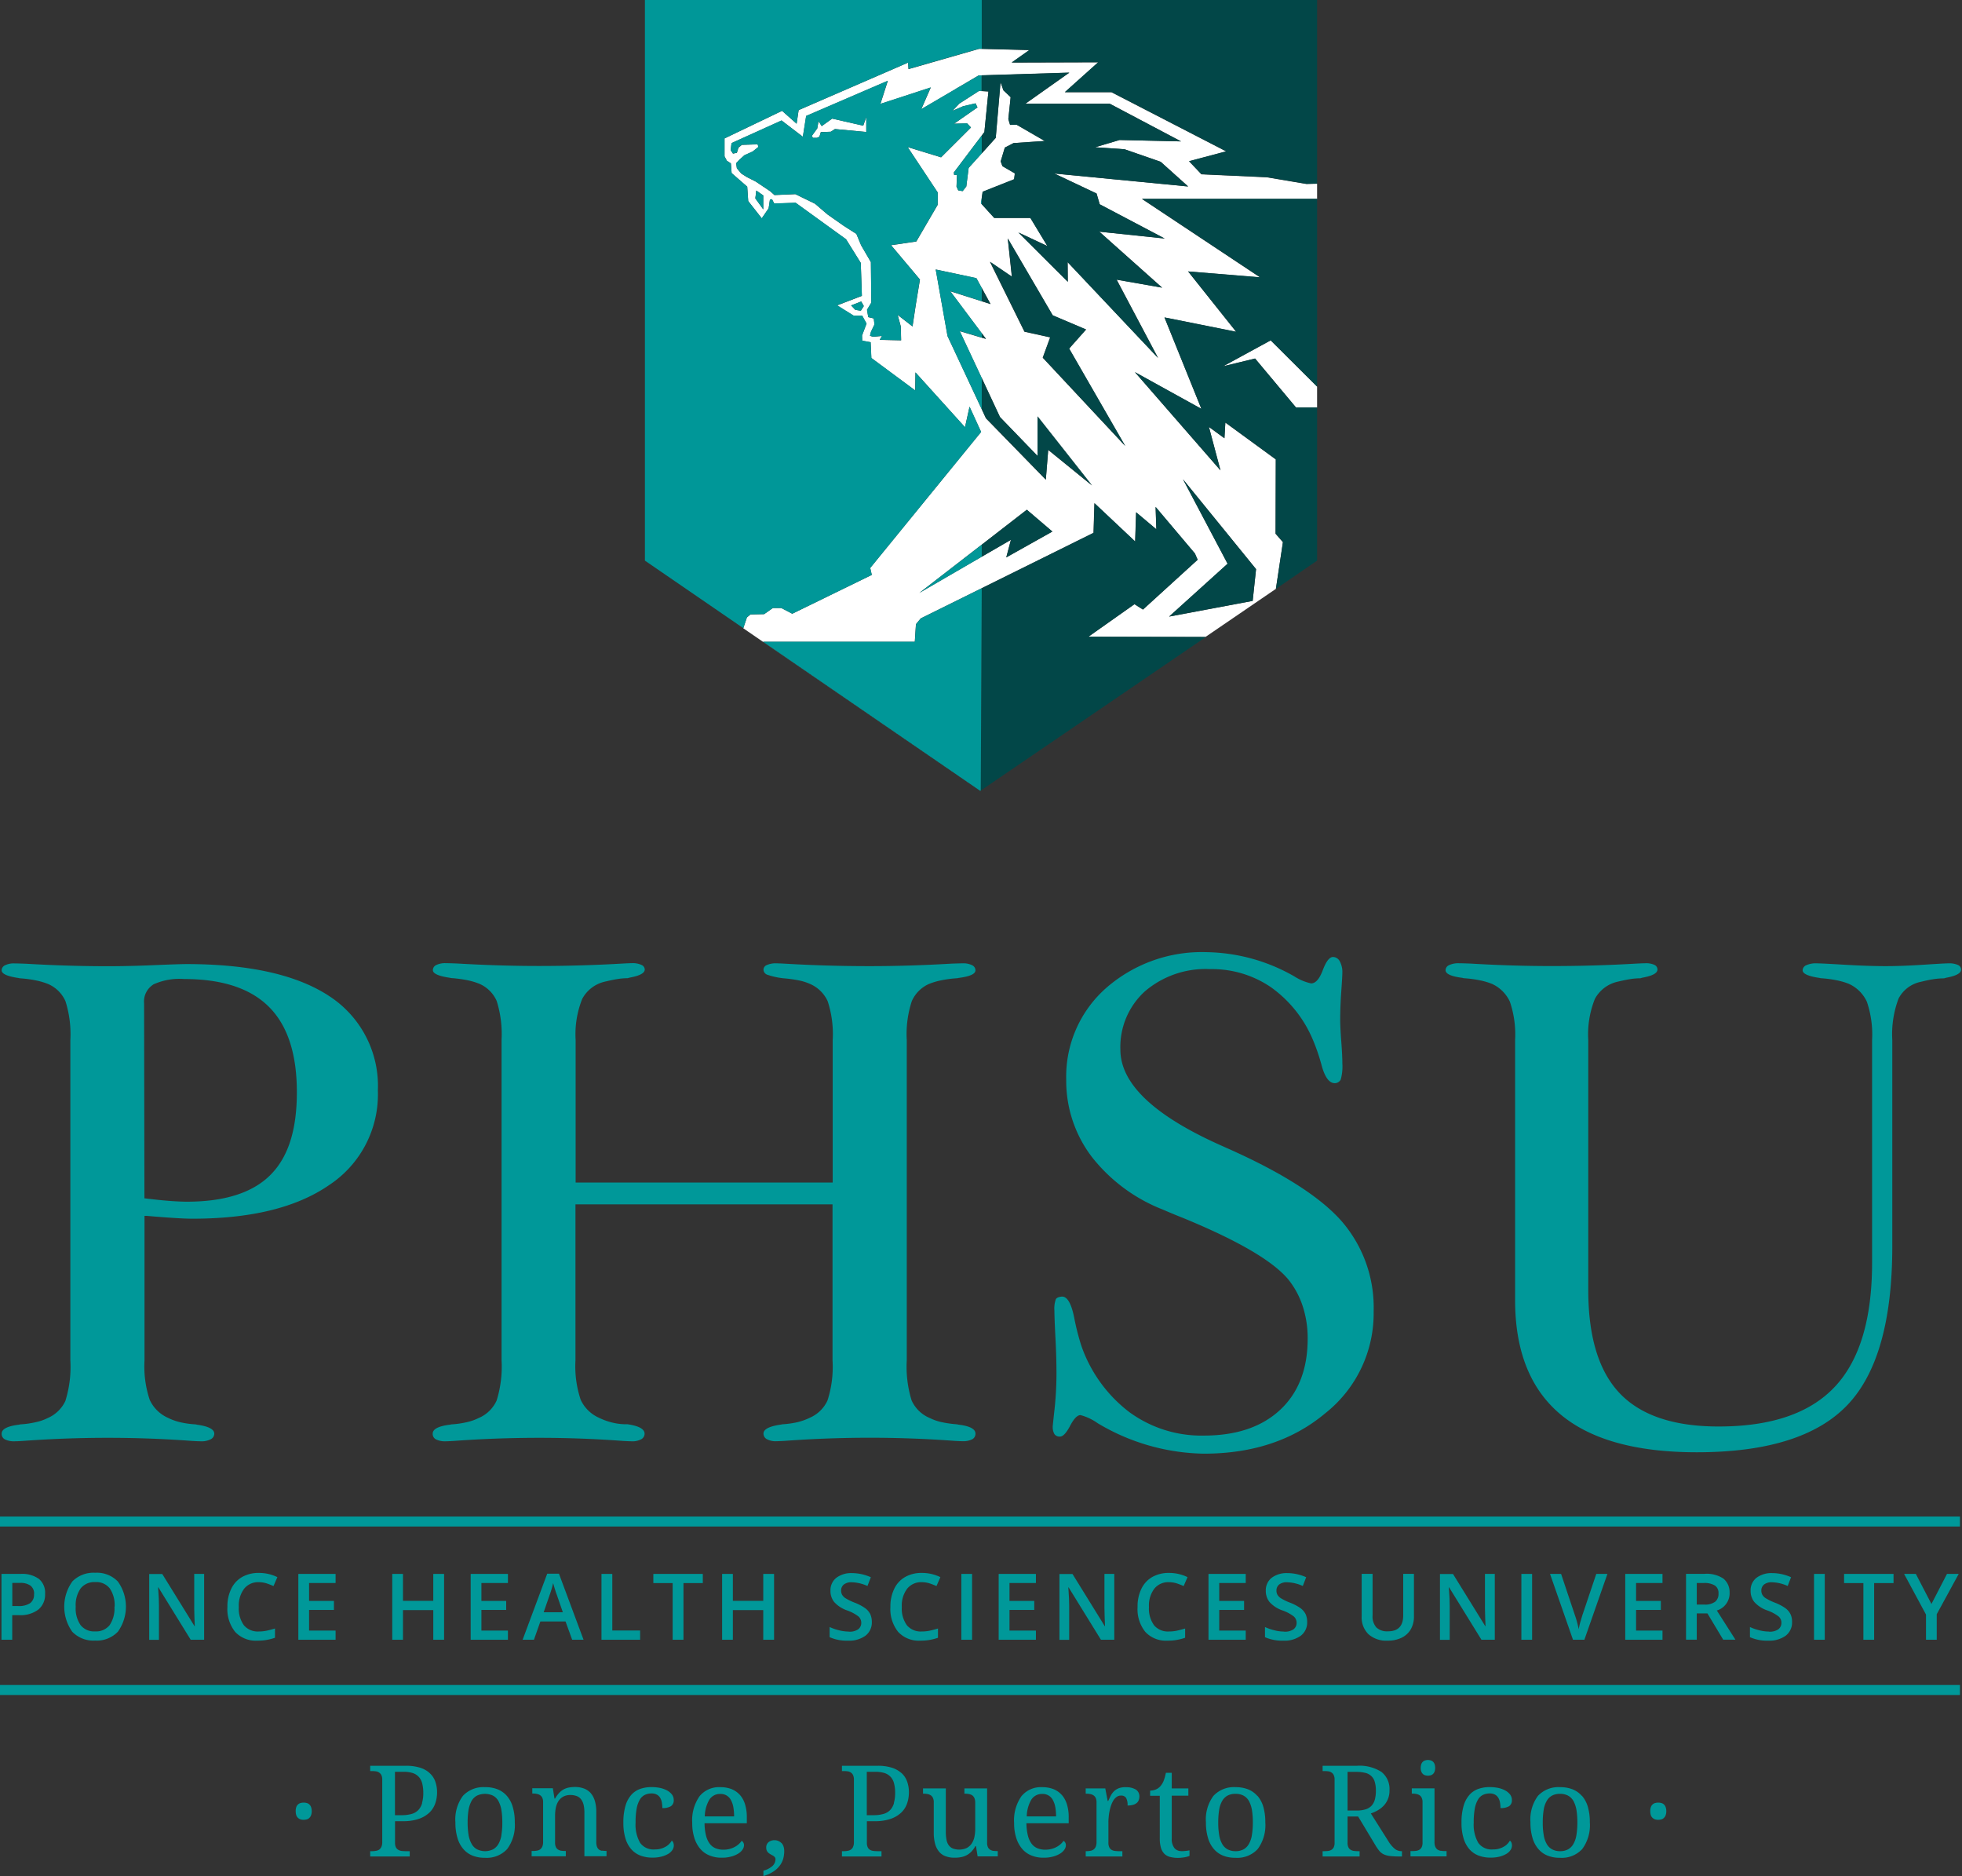 <svg id="Layer_1-2" xmlns="http://www.w3.org/2000/svg" xmlns:xlink="http://www.w3.org/1999/xlink" width="237.6" height="227.15" viewBox="0 0 237.6 227.15">
  <rect x="0" y="0" width="237.6" height="227.15" fill="#333333" stroke="none"/>
  <defs>
    <clipPath id="clip-path">
      <rect id="Rectangle_381" data-name="Rectangle 381" width="81.4" height="95.76" transform="translate(78.1)" fill="none"/>
    </clipPath>
    <clipPath id="clip-path-2">
      <rect id="Rectangle_388" data-name="Rectangle 388" width="237.6" height="89.97" transform="translate(0 115.26)" fill="none"/>
    </clipPath>
  </defs>
  <g id="PHSU-V-Ponce">
    <g id="PHSU_Shield">
      <g id="Group_1473" data-name="Group 1473" clip-path="url(#clip-path)">
        <path id="Path_4141" data-name="Path 4141" d="M148.12,44.35l3.87-.94,4.96,5.93h2.55V46.81l-5.62-5.6Z" fill="#fff"/>
        <path id="Path_4142" data-name="Path 4142" d="M118.89,65.95l5.46-4.23,3.09,2.64-5.58,3.13.56-2.13-3.54,2.05-7.55,4.38,7.55-5.84Zm29.77,2.3-5.4-10.22,8.85,10.88-.41,3.85-10.12,1.9,7.08-6.39ZM103.58,37.52l-.51-.54,1.23-.48.31.56-.36.56-.67-.11Zm15.8,13.08-.49-1.05-4.14-8.86-1.43-8.06,4.92,1.05.65,1.19,1.07,1.95-1.07-.34-3.81-1.21,3.81,5.08.52.69-.52-.15-2.66-.79,2.66,5.68,2.21,4.73,4.55,4.71V50.43l6.59,8.36-5.3-4.31-.29,3.61-7.28-7.46Zm2.67-21.72,5.43,9.3,4.04,1.72-2.05,2.31L136.26,54l-9.99-10.69.9-2.46-3.11-.68-4.18-8.46,2.65,1.8-.49-4.61ZM91.47,24.02l.12-.95.84.59v1.69Zm24.27-13.26.74-.43,2.04-1.2h.37L129.5,8.8h0l-5.31,3.75h10.19l8.65,4.57-7.44-.17-2.97.88,3.56.24,4.38,1.52,3.33,2.99-16.21-1.57,5.12,2.42.38,1.31,7.87,4.14-7.92-.83,7.61,6.78-5.51-.97,5.02,9.48L129.3,31.74l.02,2.38-5.98-5.97,3.5,1.64-2.05-3.4h-4.38l-1.51-1.66-.1-.11.1-.69.11-.71,3.81-1.51.09-.71-1.51-.88-.21-.58.5-1.67,1.06-.55,3.77-.25-3.4-1.97-.8.02-.21-.7.28-2.66-.88-.83-.35-.99-.58,6.75-1.7,1.89-1.58,1.75-.28,2.25-.44.56-.54-.09-.21-.46.06-1.39-.35-.03-.03-.29,3.37-4.46.33-.43.49-4.91-.82-.05-.32-.02-2.38,1.53-.83.88,1.29-.56,1.5-.35.24.49-2.84,1.98,1.58-.04.47.5-3.62,3.61-4.05-1.24,3.64,5.5v1.48l-2.59,4.45-3.06.45,3.5,4.16-.5,3.03-.4,2.65-1.8-1.4.38,1.4.04,1.68-2.59-.06.27-.47-1.08.1-.37-.12.12-.49.42-.87-.08-.74-.67-.16-.15-.89.52-.86-.05-4.91-1.18-2.03-.58-1.39-1.51-.96-1.98-1.39-1.52-1.3-2.38-1.16-2.53.11-.5-.45-1.76-1.18-1.05-.53-.7-.44-.54-.64-.09-.61.38-.41.62-.56,1-.45.7-.56-.1-.31-1.91.06-.41.34-.19.62-.47.1-.28-.41.1-.86,6.06-2.74,2.58,1.97.4-2.52,9.89-4.26-.9,2.8,6.1-1.99-1.15,2.63,4.18-2.45Zm-5.72-2.41-.05-.77L96.72,13.33l-.25,1.65-1.76-1.56-6.97,3.34v2.17l.28.53.49.33.09,1.17,1.89,1.65.12,1.74,1.64,2.09.83-1.21.16-1.06.25-.04.27.52,2.59-.09,6.11,4.42,1.78,2.86.13,3.99-3,1.15,2,1.25h1.04l.52.96-.54,1.44.02.63,1.02.18.09,1.91,5.31,3.93.03-2.19,6,6.64.55-2.49,1.4,3.06L105.38,68.77l.19.84-9.63,4.7-1.32-.69H93.59l-1.05.74-1.66.04-.43.36-.44,1.31,28.69,19.7L92.39,77.71h18.39l.14-2.13.58-.7,7.37-3.65,13.55-6.71.11-3.59,4.93,4.65.12-3.54,2.45,2.06-.09-2.71,4.76,5.63.33.76-6.62,6.03-1.03-.65L131.8,77.1l14.17.03,8.54-5.83.85-5.65-.89-1.02.03-9-6.11-4.46-.11,1.9L146.4,51.7l1.4,5.26-10.36-11.9,8.05,4.45-4.47-11.07,8.68,1.74-5.82-7.31,8.72.72-14.31-9.5H159.5V22.25l-1.29.03-4.8-.81-7.91-.36L144,19.53l4.49-1.2L134.6,11.17h-5.64L133,7.55l-10.48.03,2.14-1.51-5.76-.15h-.33l-8.54,2.45Z" fill="#fff"/>
        <path id="Path_4143" data-name="Path 4143" d="M100.78,14.36l-1.27.91-.38-.6-.16.88-.66.91.14.23h.48l.3-.14.17-.56,1.21-.04.5-.33,3.8.36V14.17l-.37,1.05Z" fill="#fff"/>
        <path id="Path_4144" data-name="Path 4144" d="M119.4,41.03l-.51-.69v.53Z" fill="#024748"/>
        <path id="Path_4145" data-name="Path 4145" d="M119.95,36.81l-1.06-1.95v1.61Z" fill="#024748"/>
        <path id="Path_4146" data-name="Path 4146" d="M118.89,0V5.91l5.76.14-2.14,1.51,10.48-.03-4.04,3.62h5.64l13.9,7.17-4.5,1.19,1.5,1.58,7.92.36,4.8.81,1.29-.03V0Z" fill="#024748"/>
        <path id="Path_4147" data-name="Path 4147" d="M125.65,55.2l-4.55-4.71-2.21-4.73v3.79l.49,1.05,7.27,7.46.29-3.6,5.3,4.3-6.59-8.35Z" fill="#024748"/>
        <path id="Path_4148" data-name="Path 4148" d="M136.17,18.07l-3.56-.24,2.97-.88,7.44.17-8.65-4.57H124.18l5.31-3.76h0l-10.6.32v1.91l.81.05-.49,4.91-.32.43v2.17l1.7-1.89.58-6.74.35.99.87.83-.28,2.66.21.69.8-.01,3.4,1.96-3.77.25-1.07.55-.5,1.67.21.58,1.5.87-.09.71-3.81,1.51-.1.72v.8l1.51,1.66h4.37l2.06,3.4-3.51-1.64,5.98,5.97-.02-2.38,10.95,11.6-5.02-9.48,5.51.97-7.6-6.78,7.92.83-7.87-4.15-.38-1.3-5.12-2.42,16.21,1.57-3.33-2.99Z" fill="#024748"/>
        <path id="Path_4149" data-name="Path 4149" d="M131.53,39.89l-4.04-1.71-5.44-9.3.5,4.61-2.65-1.8,4.18,8.46,3.11.69-.9,2.46,9.98,10.69L129.48,42.2Z" fill="#024748"/>
        <path id="Path_4150" data-name="Path 4150" d="M118.89,65.95v1.46l3.54-2.05-.57,2.13,5.59-3.13-3.1-2.64Z" fill="#024748"/>
        <path id="Path_4151" data-name="Path 4151" d="M132.44,64.51l-13.55,6.71-.12,24.5-.06.04,27.33-18.64h-.06l-14.17-.03,5.58-3.94,1.03.65,6.62-6.03-.33-.76-4.76-5.64.09,2.71-2.45-2.06-.11,3.54-4.93-4.64Z" fill="#024748"/>
        <path id="Path_4152" data-name="Path 4152" d="M141.58,74.65l10.12-1.9.41-3.84-8.85-10.88,5.4,10.22Z" fill="#024748"/>
        <path id="Path_4153" data-name="Path 4153" d="M147.32,24.07h-9.03l14.31,9.5-8.72-.71,5.82,7.3-8.68-1.73,4.47,11.07-8.06-4.45L147.8,56.94l-1.4-5.26,1.88,1.37.11-1.9,6.11,4.46-.02,9,.89,1.02-.85,5.65v.02l4.98-3.42V49.34h-2.55l-4.96-5.93-3.87.94,5.76-3.14,5.62,5.6V24.07Z" fill="#024748"/>
        <path id="Path_4154" data-name="Path 4154" d="M118.78,24.61l.11.12v-.8Z" fill="#009798"/>
        <path id="Path_4155" data-name="Path 4155" d="M91.47,24.02l.97,1.34V23.67l-.85-.6Z" fill="#009798"/>
        <path id="Path_4156" data-name="Path 4156" d="M103.07,36.98l.51.54.66.11.36-.57-.31-.55Z" fill="#009798"/>
        <path id="Path_4157" data-name="Path 4157" d="M115.52,20.87l.03.3.35.03-.06,1.39.21.46.53.09.44-.57.29-2.24,1.58-1.75V16.41Z" fill="#009798"/>
        <path id="Path_4158" data-name="Path 4158" d="M116.23,40.08l2.66.79v-.53l-3.81-5.09,3.81,1.22V34.86l-.65-1.19-4.93-1.04,1.43,8.06,4.15,8.86V45.76Z" fill="#009798"/>
        <path id="Path_4159" data-name="Path 4159" d="M111.34,71.79l7.55-4.38V65.95Z" fill="#009798"/>
        <path id="Path_4160" data-name="Path 4160" d="M78.1,0V67.88l11.92,8.18h0l.43-1.31.43-.36,1.66-.03,1.05-.74h1.03l1.33.69,9.63-4.7-.19-.84L118.82,52.3l-1.4-3.06-.55,2.49-6-6.64-.03,2.18-5.31-3.93-.09-1.91-1.02-.19-.02-.63.55-1.44-.53-.96h-1.03l-2.01-1.25,3-1.15-.14-3.99-1.78-2.86-6.11-4.42-2.59.09-.27-.52-.25.04-.16,1.07-.83,1.21-1.64-2.09-.12-1.74L88.6,20.95l-.09-1.17-.49-.32-.28-.53V16.76l6.97-3.34,1.76,1.56.24-1.65,13.26-5.75.05.77,8.54-2.45.33.01V0Z" fill="#009798"/>
        <path id="Path_4161" data-name="Path 4161" d="M111.51,74.87l-.58.7-.14,2.13H92.4l26.31,18.06.06-.04.12-24.5Z" fill="#009798"/>
        <path id="Path_4162" data-name="Path 4162" d="M118.52,9.13l-2.04,1.2-.74.43-4.18,2.45,1.15-2.63-6.1,1.99.9-2.8-9.89,4.26-.4,2.52-2.58-1.97-6.06,2.74-.1.86.28.41.47-.1.19-.62.41-.34,1.91-.06.1.31-.7.56-1,.45-.62.56-.38.41.09.61.54.64.7.44,1.05.53,1.76,1.18.5.45,2.53-.11,2.38,1.16,1.52,1.3,1.98,1.39,1.51.96.58,1.39,1.18,2.03.05,4.91-.52.86.15.89.67.16.08.74-.42.87-.12.49.37.12,1.08-.1-.27.47,2.59.06-.04-1.68-.38-1.4,1.8,1.4.4-2.65.5-3.03-3.5-4.16,3.06-.45,2.6-4.45V23.3l-3.65-5.5,4.05,1.24,3.62-3.61-.47-.5-1.58.05L118.37,13l-.24-.49-1.5.35-1.29.56.83-.88,2.38-1.53.32.02V9.13h-.37Zm-13.61,6.85-3.79-.35-.51.32-1.2.05-.17.55-.31.14h-.48l-.14-.23.66-.91.15-.88.39.6,1.26-.91,3.76.86.37-1.05v1.8Z" fill="#009798"/>
      </g>
    </g>
    <g id="PHSU_Lockup">
      <g id="Group_1475" data-name="Group 1475" clip-path="url(#clip-path-2)">
        <g id="Group_1474" data-name="Group 1474" clip-path="url(#clip-path-2)">
          <path id="Path_4163" data-name="Path 4163" d="M7.94,169.58a4.222,4.222,0,0,1-2.19,2.13,5.947,5.947,0,0,1-1.39.48,11.209,11.209,0,0,1-1.85.27.955.955,0,0,0-.21.04c-1.4.17-2.1.53-2.1,1.09a.734.734,0,0,0,.4.69,2.4,2.4,0,0,0,1.16.23c.11,0,.44-.01.97-.04,3.37-.25,6.8-.38,10.31-.38s6.9.13,10.26.38c.56.03.9.04,1.01.04a2.389,2.389,0,0,0,1.22-.25.759.759,0,0,0,.42-.67c0-.53-.7-.9-2.1-1.09a.962.962,0,0,0-.21-.04,10.852,10.852,0,0,1-1.87-.27,6.756,6.756,0,0,1-1.45-.53,4.405,4.405,0,0,1-2.19-2.17,12.787,12.787,0,0,1-.63-4.77v-17.5h.29c2.58.22,4.42.34,5.51.34q10.68,0,16.57-4.08a13.138,13.138,0,0,0,5.89-11.44,12.958,12.958,0,0,0-5.87-11.42q-5.88-3.885-17.31-3.89c-.51,0-1.82.04-3.93.13s-3.99.13-5.61.13q-4.755,0-9.89-.3c-.76-.03-1.22-.04-1.39-.04a2.4,2.4,0,0,0-1.16.23.682.682,0,0,0-.4.61c0,.42.69.73,2.06.93a1.027,1.027,0,0,0,.25.04,14.085,14.085,0,0,1,1.85.25,8.36,8.36,0,0,1,1.43.42,4.034,4.034,0,0,1,2.14,2.1,13.276,13.276,0,0,1,.59,4.71v38.78a13.8,13.8,0,0,1-.59,4.86m10.61-50.37a7.587,7.587,0,0,1,3.75-.67q6.915,0,10.29,3.38t3.37,10.33c0,4.63-1.07,7.89-3.22,10.03s-5.52,3.22-10.1,3.22c-.53,0-1.26-.03-2.17-.1s-1.9-.18-2.97-.31l-.04-23.6a2.421,2.421,0,0,1,1.1-2.27" fill="#009899"/>
          <path id="Path_4164" data-name="Path 4164" d="M60.14,169.58a4.169,4.169,0,0,1-2.19,2.12,6.248,6.248,0,0,1-1.39.49,11.209,11.209,0,0,1-1.85.27.955.955,0,0,0-.21.04c-1.4.17-2.1.53-2.1,1.09a.734.734,0,0,0,.4.69,2.4,2.4,0,0,0,1.16.23c.11,0,.43-.01.97-.04q5.055-.375,10.3-.38c3.5,0,6.9.13,10.26.38.56.03.9.04,1.01.04a2.2,2.2,0,0,0,1.16-.25.757.757,0,0,0,.4-.67c0-.56-.69-.94-2.06-1.14h-.17a7.127,7.127,0,0,1-1.7-.21,7.805,7.805,0,0,1-1.62-.59,4.406,4.406,0,0,1-2.19-2.17,12.787,12.787,0,0,1-.63-4.77V145.82h31.13v18.89a13.229,13.229,0,0,1-.61,4.86,4.176,4.176,0,0,1-2.12,2.08,7.337,7.337,0,0,1-1.45.53,10.852,10.852,0,0,1-1.87.27c-.03,0-.1.02-.21.04-1.4.2-2.1.56-2.1,1.09a.757.757,0,0,0,.4.67,2.173,2.173,0,0,0,1.16.25c.11,0,.45-.01,1.01-.04q5.055-.375,10.26-.38c3.47,0,6.94.13,10.31.38.53.03.85.04.97.04a2.4,2.4,0,0,0,1.16-.23.744.744,0,0,0,.4-.69c0-.56-.7-.93-2.1-1.09a.68.68,0,0,0-.21-.04,13.84,13.84,0,0,1-1.85-.27,6.338,6.338,0,0,1-1.38-.49,4.169,4.169,0,0,1-2.19-2.12,13.8,13.8,0,0,1-.59-4.86V125.93a12.725,12.725,0,0,1,.61-4.71,4.065,4.065,0,0,1,2.12-2.1,8.36,8.36,0,0,1,1.43-.42,14.085,14.085,0,0,1,1.85-.25,1.027,1.027,0,0,0,.25-.04c1.37-.17,2.06-.48,2.06-.93a.693.693,0,0,0-.4-.61,2.4,2.4,0,0,0-1.16-.23c-.17,0-.63.01-1.39.04q-5.13.3-9.89.3-5.175,0-10.26-.3c-.56-.03-.89-.04-1.01-.04a2.584,2.584,0,0,0-1.16.21.615.615,0,0,0-.4.55.674.674,0,0,0,.49.63,8.926,8.926,0,0,0,1.91.42,16.009,16.009,0,0,1,1.85.25,6.344,6.344,0,0,1,1.35.42,4.166,4.166,0,0,1,2.17,2.1,12.761,12.761,0,0,1,.61,4.71v17.25H69.71V125.93a11.543,11.543,0,0,1,.8-4.99,4.161,4.161,0,0,1,2.73-2.08c.59-.14,1.11-.25,1.56-.32a7.889,7.889,0,0,1,1.22-.1,2.258,2.258,0,0,1,.34-.09c1.15-.22,1.72-.54,1.72-.97a.625.625,0,0,0-.4-.55,2.555,2.555,0,0,0-1.16-.21c-.11,0-.45.01-1.01.04q-5.085.3-10.26.3-4.755,0-9.88-.3c-.76-.03-1.22-.04-1.39-.04a2.429,2.429,0,0,0-1.16.23.693.693,0,0,0-.4.61c0,.42.69.73,2.06.93a.963.963,0,0,0,.25.04,16.009,16.009,0,0,1,1.85.25,8.361,8.361,0,0,1,1.43.42,4.034,4.034,0,0,1,2.14,2.1,13.352,13.352,0,0,1,.59,4.71v38.78a13.8,13.8,0,0,1-.59,4.86" fill="#009899"/>
          <path id="Path_4165" data-name="Path 4165" d="M127.49,172.72a1.64,1.64,0,0,0,.21.93.751.751,0,0,0,.67.29c.36,0,.77-.44,1.22-1.3s.87-1.3,1.26-1.3a6.382,6.382,0,0,1,2.06.97,25.758,25.758,0,0,0,12.87,3.7q8.88,0,14.72-4.9a15.416,15.416,0,0,0,5.85-12.34,15.952,15.952,0,0,0-3.81-10.83q-3.81-4.395-13.69-8.81c-.14-.06-.39-.17-.76-.34q-12.405-5.475-12.41-11.69a9.1,9.1,0,0,1,2.97-7.07,11.3,11.3,0,0,1,7.89-2.69,12.668,12.668,0,0,1,7.34,2.17,14.837,14.837,0,0,1,5.07,6.29,23.579,23.579,0,0,1,1.09,3.16c.39,1.46.93,2.19,1.6,2.19a.792.792,0,0,0,.73-.46,5.883,5.883,0,0,0,.19-1.94c0-.59-.04-1.47-.13-2.65s-.13-2.05-.13-2.61c0-1.04.04-2.18.13-3.45s.13-2.02.13-2.27a2.672,2.672,0,0,0-.31-1.37.949.949,0,0,0-.82-.53c-.42,0-.84.53-1.24,1.6s-.88,1.6-1.41,1.6a6.165,6.165,0,0,1-2.02-.84,21.947,21.947,0,0,0-10.56-2.94,17.6,17.6,0,0,0-12.26,4.35,14.292,14.292,0,0,0-4.82,11.09,15.2,15.2,0,0,0,3.05,9.28,20.293,20.293,0,0,0,8.69,6.46c.56.25,1.4.6,2.53,1.05q10,4.125,12.7,7.49a10.264,10.264,0,0,1,1.7,3.24,12.4,12.4,0,0,1,.57,3.83q0,5.52-3.34,8.63t-9.24,3.11a14.768,14.768,0,0,1-9.04-2.86,17.154,17.154,0,0,1-5.81-8.08,29.716,29.716,0,0,1-.84-3.32c-.34-1.71-.83-2.57-1.47-2.57-.39.03-.65.13-.76.32a3.471,3.471,0,0,0-.17,1.41c0,.53.04,1.65.13,3.34s.12,3.11.12,4.23a41.1,41.1,0,0,1-.23,4.29c-.16,1.43-.23,2.16-.23,2.19" fill="#009899"/>
          <path id="Path_4166" data-name="Path 4166" d="M177.13,118.41a1.027,1.027,0,0,0,.25.04,14.085,14.085,0,0,1,1.85.25,8.36,8.36,0,0,1,1.43.42,4.367,4.367,0,0,1,2.19,2.17,12.342,12.342,0,0,1,.63,4.65v31.47q0,9.21,5.47,13.82t16.53,4.61q12.78,0,18.24-5.72t5.44-19.35V125.95a12.213,12.213,0,0,1,.76-5.05,3.915,3.915,0,0,1,2.69-2.02c.56-.14,1.07-.25,1.54-.32a8.536,8.536,0,0,1,1.28-.1,2.934,2.934,0,0,1,.33-.09c1.15-.22,1.73-.54,1.73-.97a.61.61,0,0,0-.4-.57,2.626,2.626,0,0,0-1.12-.19c-.33,0-1.35.06-3.05.17s-3.22.17-4.56.17c-1.43,0-3.09-.06-4.97-.17s-3.03-.17-3.45-.17a2.7,2.7,0,0,0-1.2.23.693.693,0,0,0-.44.61c0,.42.69.73,2.06.93a1.027,1.027,0,0,0,.25.04,14.085,14.085,0,0,1,1.85.25,8.36,8.36,0,0,1,1.43.42,4.406,4.406,0,0,1,2.19,2.17,12.342,12.342,0,0,1,.63,4.65V152.9q0,10.215-4.52,15.02t-14.07,4.8q-8.115,0-11.95-4c-2.55-2.67-3.83-6.84-3.83-12.54V125.94a11.543,11.543,0,0,1,.8-4.99,4.161,4.161,0,0,1,2.73-2.08c.59-.14,1.11-.25,1.56-.32a7.889,7.889,0,0,1,1.22-.1,2.648,2.648,0,0,1,.34-.09c1.15-.22,1.73-.54,1.73-.97a.62.62,0,0,0-.38-.57,2.45,2.45,0,0,0-1.09-.19c-.11,0-.46.01-1.05.04q-5.13.3-10.31.3-4.755,0-9.8-.3c-.76-.03-1.22-.04-1.39-.04a2.644,2.644,0,0,0-1.22.23.687.687,0,0,0-.42.61c0,.45.69.76,2.06.93" fill="#009899"/>
          <path id="Path_4167" data-name="Path 4167" d="M.18,190.57v7.97h1.3v-2.98h.83a3.574,3.574,0,0,0,2.33-.67,2.332,2.332,0,0,0,.82-1.91,2.164,2.164,0,0,0-.74-1.8,3.461,3.461,0,0,0-2.24-.61Zm3.94,2.45a1.253,1.253,0,0,1-.47,1.09,2.485,2.485,0,0,1-1.47.35H1.49v-2.8H2.4a2.054,2.054,0,0,1,1.31.34,1.23,1.23,0,0,1,.42,1.02" fill="#009899"/>
          <path id="Path_4168" data-name="Path 4168" d="M8.75,191.5a5.233,5.233,0,0,0,0,6.07,3.55,3.55,0,0,0,2.77,1.07,3.527,3.527,0,0,0,2.76-1.08,5.217,5.217,0,0,0,0-6.06,3.5,3.5,0,0,0-2.75-1.07,3.6,3.6,0,0,0-2.78,1.06m5.11,3.05a3.608,3.608,0,0,1-.59,2.24,2.1,2.1,0,0,1-1.75.75,2.09,2.09,0,0,1-1.76-.76,3.551,3.551,0,0,1-.59-2.23,3.5,3.5,0,0,1,.6-2.22,2.11,2.11,0,0,1,1.77-.76,2.058,2.058,0,0,1,1.75.76,3.583,3.583,0,0,1,.59,2.22" fill="#009899"/>
          <path id="Path_4169" data-name="Path 4169" d="M23.12,198.54h1.6v-7.97h-1.2v4.18q0,.435.03,1.23c.02.53.04.83.04.92h-.03l-3.91-6.32H18.07v7.97h1.18v-4.14c0-.56-.03-1.18-.08-1.85l-.03-.36h.04l3.92,6.35Z" fill="#009899"/>
          <path id="Path_4170" data-name="Path 4170" d="M31.33,191.57a3.239,3.239,0,0,1,.94.14c.3.1.58.21.85.33l.47-1.08a5.032,5.032,0,0,0-2.26-.51,3.981,3.981,0,0,0-2.02.5A3.248,3.248,0,0,0,28,192.38a4.827,4.827,0,0,0-.46,2.18,4.4,4.4,0,0,0,.94,3.03,3.4,3.4,0,0,0,2.69,1.06,6.178,6.178,0,0,0,2.13-.35v-1.12c-.34.1-.67.19-.99.26a4.526,4.526,0,0,1-.98.1,2.185,2.185,0,0,1-1.79-.75,3.436,3.436,0,0,1-.62-2.22,3.374,3.374,0,0,1,.64-2.2,2.16,2.16,0,0,1,1.77-.8" fill="#009899"/>
          <path id="Path_4171" data-name="Path 4171" d="M40.64,191.67v-1.1H36.13v7.97h4.51v-1.11H37.43v-2.5h3.01v-1.09H37.43v-2.17Z" fill="#009899"/>
          <path id="Path_4172" data-name="Path 4172" d="M53.78,198.54v-7.97H52.47v3.26H48.8v-3.26H47.5v7.97h1.3v-3.59h3.67v3.59Z" fill="#009899"/>
          <path id="Path_4173" data-name="Path 4173" d="M61.51,191.67v-1.1H57v7.97h4.51v-1.11H58.3v-2.5h3v-1.09h-3v-2.17Z" fill="#009899"/>
          <path id="Path_4174" data-name="Path 4174" d="M63.29,198.54h1.37l.78-2.21h3.05l.8,2.21h1.38l-2.98-8H66.27l-2.98,8Zm3.69-6.88c.04.14.1.37.2.69s.17.54.23.69l.75,2.17H65.84l.72-2.08a12.214,12.214,0,0,0,.43-1.47" fill="#009899"/>
          <path id="Path_4175" data-name="Path 4175" d="M72.84,190.57v7.97h4.68v-1.12H74.15v-6.85Z" fill="#009899"/>
          <path id="Path_4176" data-name="Path 4176" d="M82.77,198.54v-6.86h2.34v-1.11H79.12v1.11h2.34v6.86Z" fill="#009899"/>
          <path id="Path_4177" data-name="Path 4177" d="M93.74,198.54v-7.97H92.43v3.26H88.75v-3.26h-1.3v7.97h1.3v-3.59h3.68v3.59Z" fill="#009899"/>
          <path id="Path_4178" data-name="Path 4178" d="M102.77,197.55a4.768,4.768,0,0,1-1.14-.15,6.1,6.1,0,0,1-1.16-.4v1.23a5.08,5.08,0,0,0,2.22.42,3.342,3.342,0,0,0,2.12-.6,2.011,2.011,0,0,0,.77-1.67,2.283,2.283,0,0,0-.19-.94,2,2,0,0,0-.6-.71,5.666,5.666,0,0,0-1.29-.68,6.9,6.9,0,0,1-1.08-.52,1.33,1.33,0,0,1-.43-.42,1.017,1.017,0,0,1-.13-.53.916.916,0,0,1,.33-.73,1.484,1.484,0,0,1,.96-.27,4.953,4.953,0,0,1,1.9.45l.41-1.06a5.692,5.692,0,0,0-2.28-.5,3,3,0,0,0-1.9.57,1.908,1.908,0,0,0-.71,1.57,2.122,2.122,0,0,0,.45,1.36,3.731,3.731,0,0,0,1.54,1.01,4.938,4.938,0,0,1,1.4.74,1.017,1.017,0,0,1,.34.76.954.954,0,0,1-.37.79,1.771,1.771,0,0,1-1.14.29" fill="#009899"/>
          <path id="Path_4179" data-name="Path 4179" d="M111.62,191.57a3.239,3.239,0,0,1,.94.14c.3.1.58.21.85.33l.47-1.08a5.033,5.033,0,0,0-2.26-.51,3.981,3.981,0,0,0-2.02.5,3.248,3.248,0,0,0-1.31,1.43,4.827,4.827,0,0,0-.46,2.18,4.4,4.4,0,0,0,.94,3.03,3.4,3.4,0,0,0,2.69,1.06,6.178,6.178,0,0,0,2.13-.35v-1.12c-.34.1-.67.19-.99.26a4.526,4.526,0,0,1-.98.1,2.185,2.185,0,0,1-1.79-.75,3.436,3.436,0,0,1-.62-2.22,3.374,3.374,0,0,1,.64-2.2,2.16,2.16,0,0,1,1.77-.8" fill="#009899"/>
          <rect id="Rectangle_382" data-name="Rectangle 382" width="1.3" height="7.97" transform="translate(116.42 190.57)" fill="#009899"/>
          <path id="Path_4180" data-name="Path 4180" d="M125.45,191.67v-1.1h-4.51v7.97h4.51v-1.11h-3.2v-2.5h3v-1.09h-3v-2.17Z" fill="#009899"/>
          <path id="Path_4181" data-name="Path 4181" d="M133.34,198.54h1.6v-7.97h-1.19v4.18q0,.435.03,1.23c.02.53.04.83.04.92h-.03l-3.91-6.32H128.3v7.97h1.18v-4.14c0-.56-.03-1.18-.08-1.85l-.03-.36h.04l3.92,6.35Z" fill="#009899"/>
          <path id="Path_4182" data-name="Path 4182" d="M141.55,191.57a3.239,3.239,0,0,1,.94.14c.3.1.58.21.85.33l.47-1.08a5.033,5.033,0,0,0-2.26-.51,3.981,3.981,0,0,0-2.02.5,3.248,3.248,0,0,0-1.31,1.43,4.827,4.827,0,0,0-.46,2.18,4.4,4.4,0,0,0,.94,3.03,3.4,3.4,0,0,0,2.69,1.06,6.178,6.178,0,0,0,2.13-.35v-1.12c-.34.1-.67.19-.99.26a4.526,4.526,0,0,1-.98.1,2.185,2.185,0,0,1-1.79-.75,3.436,3.436,0,0,1-.62-2.22,3.374,3.374,0,0,1,.64-2.2,2.16,2.16,0,0,1,1.77-.8" fill="#009899"/>
          <path id="Path_4183" data-name="Path 4183" d="M150.86,191.67v-1.1h-4.51v7.97h4.51v-1.11h-3.21v-2.5h3.01v-1.09h-3.01v-2.17Z" fill="#009899"/>
          <path id="Path_4184" data-name="Path 4184" d="M155.49,197.55a4.768,4.768,0,0,1-1.14-.15,6.1,6.1,0,0,1-1.16-.4v1.23a5.08,5.08,0,0,0,2.22.42,3.342,3.342,0,0,0,2.12-.6,2.011,2.011,0,0,0,.77-1.67,2.283,2.283,0,0,0-.19-.94,2,2,0,0,0-.6-.71,5.667,5.667,0,0,0-1.29-.68,6.9,6.9,0,0,1-1.08-.52,1.33,1.33,0,0,1-.43-.42,1.017,1.017,0,0,1-.13-.53.916.916,0,0,1,.33-.73,1.484,1.484,0,0,1,.96-.27,4.953,4.953,0,0,1,1.9.45l.41-1.06a5.692,5.692,0,0,0-2.28-.5,3,3,0,0,0-1.9.57,1.908,1.908,0,0,0-.71,1.57,2.122,2.122,0,0,0,.45,1.36,3.731,3.731,0,0,0,1.54,1.01,4.938,4.938,0,0,1,1.4.74,1.017,1.017,0,0,1,.34.76.954.954,0,0,1-.37.79,1.771,1.771,0,0,1-1.14.29" fill="#009899"/>
          <path id="Path_4185" data-name="Path 4185" d="M164.9,190.57v5.14a2.841,2.841,0,0,0,.82,2.16,3.23,3.23,0,0,0,2.31.78,3.8,3.8,0,0,0,1.72-.36,2.587,2.587,0,0,0,1.1-1.02,3.1,3.1,0,0,0,.38-1.55v-5.16h-1.3v5.03c0,1.29-.62,1.93-1.84,1.93a1.878,1.878,0,0,1-1.41-.47,1.988,1.988,0,0,1-.46-1.45v-5.04h-1.31Z" fill="#009899"/>
          <path id="Path_4186" data-name="Path 4186" d="M179.42,198.54h1.6v-7.97h-1.19v4.18q0,.435.03,1.23c.02.53.04.83.04.92h-.03l-3.91-6.32h-1.58v7.97h1.18v-4.14c0-.56-.03-1.18-.08-1.85l-.03-.36h.04l3.92,6.35Z" fill="#009899"/>
          <rect id="Rectangle_383" data-name="Rectangle 383" width="1.3" height="7.97" transform="translate(184.24 190.57)" fill="#009899"/>
          <path id="Path_4187" data-name="Path 4187" d="M191.4,196.31c-.1.36-.17.68-.22.96-.03-.18-.09-.46-.19-.83a9.457,9.457,0,0,0-.28-.91l-1.66-4.96h-1.34l2.78,7.97h1.38l2.79-7.97h-1.35l-1.66,4.93q-.09.27-.24.81" fill="#009899"/>
          <path id="Path_4188" data-name="Path 4188" d="M201.33,191.67v-1.1h-4.51v7.97h4.51v-1.11h-3.2v-2.5h3v-1.09h-3v-2.17Z" fill="#009899"/>
          <path id="Path_4189" data-name="Path 4189" d="M209.45,192.89a2.1,2.1,0,0,0-.74-1.75,3.642,3.642,0,0,0-2.28-.58h-2.25v7.97h1.3v-3.18h1.29l1.91,3.18h1.48L207.91,195a2.185,2.185,0,0,0,1.55-2.12m-1.76,1.06a2.029,2.029,0,0,1-1.32.34h-.9v-2.61h.86a2.4,2.4,0,0,1,1.33.3,1.07,1.07,0,0,1,.44.97,1.184,1.184,0,0,1-.41,1" fill="#009899"/>
          <path id="Path_4190" data-name="Path 4190" d="M214.22,197.55a4.833,4.833,0,0,1-1.14-.15,6.1,6.1,0,0,1-1.16-.4v1.23a5.063,5.063,0,0,0,2.21.42,3.361,3.361,0,0,0,2.12-.6,2.011,2.011,0,0,0,.77-1.67,2.133,2.133,0,0,0-.19-.94,2,2,0,0,0-.6-.71,5.667,5.667,0,0,0-1.29-.68,6.9,6.9,0,0,1-1.08-.52,1.236,1.236,0,0,1-.43-.42,1.017,1.017,0,0,1-.13-.53.916.916,0,0,1,.33-.73,1.484,1.484,0,0,1,.96-.27,4.953,4.953,0,0,1,1.9.45l.41-1.06a5.656,5.656,0,0,0-2.28-.5,3.035,3.035,0,0,0-1.91.57,1.908,1.908,0,0,0-.71,1.57,2.122,2.122,0,0,0,.45,1.36,3.731,3.731,0,0,0,1.54,1.01,4.938,4.938,0,0,1,1.4.74.983.983,0,0,1,.34.76.954.954,0,0,1-.37.79,1.771,1.771,0,0,1-1.14.29" fill="#009899"/>
          <rect id="Rectangle_384" data-name="Rectangle 384" width="1.3" height="7.97" transform="translate(219.68 190.57)" fill="#009899"/>
          <path id="Path_4191" data-name="Path 4191" d="M226.96,198.54v-6.86h2.35v-1.11h-5.99v1.11h2.34v6.86Z" fill="#009899"/>
          <path id="Path_4192" data-name="Path 4192" d="M234.54,198.54v-3.09l2.66-4.88h-1.42l-1.88,3.64-1.89-3.64h-1.42l2.65,4.92v3.05Z" fill="#009899"/>
          <rect id="Rectangle_385" data-name="Rectangle 385" width="237.35" height="1.21" transform="translate(0 183.62)" fill="#009899"/>
          <rect id="Rectangle_386" data-name="Rectangle 386" width="237.35" height="1.21" transform="translate(0 204.02)" fill="#009899"/>
        </g>
      </g>
    </g>
    <path id="Path_4193" data-name="Path 4193" d="M37.46,218.48a.726.726,0,0,0-.31-.17,1.5,1.5,0,0,0-.37-.05,1.583,1.583,0,0,0-.38.05.726.726,0,0,0-.31.17.812.812,0,0,0-.21.32,1.471,1.471,0,0,0-.07.5,1.644,1.644,0,0,0,.07.49.812.812,0,0,0,.21.32.872.872,0,0,0,.31.18,1.2,1.2,0,0,0,.38.05,1.5,1.5,0,0,0,.37-.05.652.652,0,0,0,.31-.18.812.812,0,0,0,.21-.32,1.4,1.4,0,0,0,.08-.49,1.455,1.455,0,0,0-.08-.5A.812.812,0,0,0,37.46,218.48Z" fill="#009899"/>
    <path id="Path_4194" data-name="Path 4194" d="M52.01,214.66a3.1,3.1,0,0,0-1.18-.64,5.656,5.656,0,0,0-1.68-.22H44.83v.64h.2a3.635,3.635,0,0,1,.48.03.879.879,0,0,1,.4.15.8.8,0,0,1,.28.32,1.229,1.229,0,0,1,.1.55v7.54a1.373,1.373,0,0,1-.1.58.851.851,0,0,1-.27.34.924.924,0,0,1-.4.15,2.56,2.56,0,0,1-.49.04h-.2v.64h4.79v-.64h-.51a3.907,3.907,0,0,1-.49-.03.949.949,0,0,1-.4-.14.772.772,0,0,1-.28-.31,1.229,1.229,0,0,1-.1-.55v-2.6h.97a5.686,5.686,0,0,0,1.93-.29,3.5,3.5,0,0,0,1.28-.77,2.866,2.866,0,0,0,.7-1.12,4.13,4.13,0,0,0,.21-1.31,3.821,3.821,0,0,0-.23-1.35,2.458,2.458,0,0,0-.7-1.01Zm-.89,3.66a2.009,2.009,0,0,1-.46.84,1.811,1.811,0,0,1-.81.47,4.177,4.177,0,0,1-1.2.15h-.82v-5.25h1.04a3.546,3.546,0,0,1,1.11.15,1.714,1.714,0,0,1,.74.47,1.806,1.806,0,0,1,.41.79,4.6,4.6,0,0,1,.13,1.12,4.426,4.426,0,0,1-.15,1.24Z" fill="#009899"/>
    <path id="Path_4195" data-name="Path 4195" d="M61.38,217.44a2.968,2.968,0,0,0-1.12-.79,3.935,3.935,0,0,0-1.5-.26,3.389,3.389,0,0,0-2.7,1.05,4.786,4.786,0,0,0-.91,3.21,6.318,6.318,0,0,0,.25,1.89,3.57,3.57,0,0,0,.71,1.34,2.886,2.886,0,0,0,1.12.8,3.935,3.935,0,0,0,1.5.26,3.354,3.354,0,0,0,2.69-1.06,4.845,4.845,0,0,0,.92-3.23,6.2,6.2,0,0,0-.25-1.88,3.524,3.524,0,0,0-.71-1.33Zm-.65,4.72a3.175,3.175,0,0,1-.36,1.09,1.719,1.719,0,0,1-.65.66,2.2,2.2,0,0,1-1.96,0,1.652,1.652,0,0,1-.65-.66,3.4,3.4,0,0,1-.37-1.09,9.618,9.618,0,0,1-.11-1.51,9.392,9.392,0,0,1,.11-1.5,3.6,3.6,0,0,1,.36-1.08,1.691,1.691,0,0,1,.65-.65,2.293,2.293,0,0,1,1.96,0,1.626,1.626,0,0,1,.65.65,3.6,3.6,0,0,1,.36,1.08,9.392,9.392,0,0,1,.11,1.5,8.547,8.547,0,0,1-.11,1.51Z" fill="#009899"/>
    <path id="Path_4196" data-name="Path 4196" d="M72.92,224.1a.92.92,0,0,1-.38-.15.8.8,0,0,1-.24-.34,1.569,1.569,0,0,1-.09-.58v-3.64a4.527,4.527,0,0,0-.18-1.36,2.566,2.566,0,0,0-.51-.94,2.063,2.063,0,0,0-.81-.54,3.076,3.076,0,0,0-1.09-.18,3.884,3.884,0,0,0-.7.06,2.336,2.336,0,0,0-.63.21,2.209,2.209,0,0,0-.56.43,3.334,3.334,0,0,0-.51.7h-.07l-.2-1.25H64.46v.64h.05a2.455,2.455,0,0,1,.48.04,1.189,1.189,0,0,1,.4.15.8.8,0,0,1,.28.32,1.212,1.212,0,0,1,.1.54v4.8a1.373,1.373,0,0,1-.1.58.851.851,0,0,1-.27.34.879.879,0,0,1-.4.15,2.56,2.56,0,0,1-.49.04h-.13v.64h4.14v-.64h-.04a3.907,3.907,0,0,1-.49-.03.949.949,0,0,1-.4-.14.688.688,0,0,1-.27-.31,1.229,1.229,0,0,1-.1-.55v-3.25a4.937,4.937,0,0,1,.09-.95,2.386,2.386,0,0,1,.31-.8,1.7,1.7,0,0,1,.58-.55,1.817,1.817,0,0,1,.88-.2,2.067,2.067,0,0,1,.79.14,1.18,1.18,0,0,1,.52.41,1.814,1.814,0,0,1,.29.66,4,4,0,0,1,.09.89v5.31h2.68v-.64H73.4a2.288,2.288,0,0,1-.47-.04Z" fill="#009899"/>
    <path id="Path_4197" data-name="Path 4197" d="M81.35,222.86a1.922,1.922,0,0,1-.8.77,2.514,2.514,0,0,1-1.25.3,1.994,1.994,0,0,1-1.78-.8,4.4,4.4,0,0,1-.55-2.44,9.01,9.01,0,0,1,.13-1.71,3.283,3.283,0,0,1,.39-1.09,1.438,1.438,0,0,1,.61-.57,1.911,1.911,0,0,1,.8-.17,1.319,1.319,0,0,1,.64.14,1.044,1.044,0,0,1,.4.38,1.608,1.608,0,0,1,.21.57,3.74,3.74,0,0,1,.06.68,1.9,1.9,0,0,0,1.03-.22.83.83,0,0,0,.35-.75,1.081,1.081,0,0,0-.24-.7,1.9,1.9,0,0,0-.62-.49,3.224,3.224,0,0,0-.86-.29,5.2,5.2,0,0,0-.96-.09,4.155,4.155,0,0,0-1.35.21,2.614,2.614,0,0,0-1.09.71,3.448,3.448,0,0,0-.72,1.33,7.08,7.08,0,0,0-.26,2.06,6.345,6.345,0,0,0,.26,1.93,3.509,3.509,0,0,0,.72,1.31,2.806,2.806,0,0,0,1.11.75,4.013,4.013,0,0,0,1.41.24,4.257,4.257,0,0,0,1.14-.13,3.113,3.113,0,0,0,.82-.34,1.583,1.583,0,0,0,.49-.47.988.988,0,0,0,.16-.53.961.961,0,0,0-.07-.36.655.655,0,0,0-.19-.24Z" fill="#009899"/>
    <path id="Path_4198" data-name="Path 4198" d="M89.59,217.32a2.662,2.662,0,0,0-1.01-.7,3.765,3.765,0,0,0-1.34-.23,3.051,3.051,0,0,0-2.52,1.09,5.079,5.079,0,0,0-.89,3.25,5.712,5.712,0,0,0,.25,1.78,3.778,3.778,0,0,0,.7,1.32,2.86,2.86,0,0,0,1.12.82,3.75,3.75,0,0,0,1.5.28,4.2,4.2,0,0,0,1.19-.15,3.2,3.2,0,0,0,.85-.37,1.672,1.672,0,0,0,.5-.49.944.944,0,0,0,.16-.5.64.64,0,0,0-.09-.34.509.509,0,0,0-.2-.19,1.862,1.862,0,0,1-.35.4,2.506,2.506,0,0,1-.49.34,2.669,2.669,0,0,1-.62.24,2.886,2.886,0,0,1-.74.09,2.433,2.433,0,0,1-.97-.18,1.7,1.7,0,0,1-.71-.57,2.8,2.8,0,0,1-.44-1,6.559,6.559,0,0,1-.17-1.45h5.12v-.71a5.157,5.157,0,0,0-.22-1.6,3.126,3.126,0,0,0-.64-1.15Zm-4.24,2.62a4.172,4.172,0,0,1,.55-2.03,1.508,1.508,0,0,1,1.32-.7,1.38,1.38,0,0,1,1.3.75,2.9,2.9,0,0,1,.29.86,6.316,6.316,0,0,1,.09,1.11H85.36Z" fill="#009899"/>
    <path id="Path_4199" data-name="Path 4199" d="M94.62,223.15a1.1,1.1,0,0,0-.37-.25,1.13,1.13,0,0,0-.45-.09,1.149,1.149,0,0,0-.72.23.814.814,0,0,0-.29.67.9.9,0,0,0,.08.39.89.89,0,0,0,.21.26,2.11,2.11,0,0,0,.27.18l.27.15a.741.741,0,0,1,.21.18.359.359,0,0,1,.08.25,1.109,1.109,0,0,1-.35.8,2.667,2.667,0,0,1-1.11.58v.65a4.53,4.53,0,0,0,1.17-.52,3.137,3.137,0,0,0,.78-.7,2.553,2.553,0,0,0,.44-.85,3.352,3.352,0,0,0,.13-.95,1.765,1.765,0,0,0-.09-.58,1.11,1.11,0,0,0-.26-.42Z" fill="#009899"/>
    <path id="Path_4200" data-name="Path 4200" d="M109.14,214.66a3.182,3.182,0,0,0-1.18-.64,5.611,5.611,0,0,0-1.68-.22h-4.32v.64h.19a3.907,3.907,0,0,1,.49.03.837.837,0,0,1,.4.15.707.707,0,0,1,.27.32,1.229,1.229,0,0,1,.1.55v7.54a1.373,1.373,0,0,1-.1.58.774.774,0,0,1-.27.34.924.924,0,0,1-.4.15,2.56,2.56,0,0,1-.49.04h-.19v.64h4.79v-.64h-.51a3.907,3.907,0,0,1-.49-.03.949.949,0,0,1-.4-.14.688.688,0,0,1-.27-.31,1.229,1.229,0,0,1-.1-.55v-2.6h.97a5.686,5.686,0,0,0,1.93-.29,3.5,3.5,0,0,0,1.28-.77,2.756,2.756,0,0,0,.7-1.12,4.13,4.13,0,0,0,.21-1.31,3.821,3.821,0,0,0-.23-1.35,2.533,2.533,0,0,0-.69-1.01Zm-.88,3.66a2.009,2.009,0,0,1-.46.84,1.811,1.811,0,0,1-.81.47,4.177,4.177,0,0,1-1.2.15h-.82v-5.25h1.04a3.635,3.635,0,0,1,1.11.15,1.714,1.714,0,0,1,.74.47,1.806,1.806,0,0,1,.41.79,4.153,4.153,0,0,1,.13,1.12,4.426,4.426,0,0,1-.15,1.24Z" fill="#009899"/>
    <path id="Path_4201" data-name="Path 4201" d="M120.32,224.11a1,1,0,0,1-.4-.14.772.772,0,0,1-.28-.31,1.229,1.229,0,0,1-.1-.55v-6.57h-2.75v.64h.05a2.56,2.56,0,0,1,.49.04,1.189,1.189,0,0,1,.4.15.851.851,0,0,1,.27.34,1.373,1.373,0,0,1,.1.58v3.17a4.464,4.464,0,0,1-.11,1.01,2.287,2.287,0,0,1-.35.79,1.639,1.639,0,0,1-.6.51,2.242,2.242,0,0,1-1.66.04,1.181,1.181,0,0,1-.5-.41,1.633,1.633,0,0,1-.26-.66,4.743,4.743,0,0,1-.08-.89v-5.31h-2.76v.64h.04a2.629,2.629,0,0,1,.49.04,1.189,1.189,0,0,1,.4.15.774.774,0,0,1,.27.32,1.212,1.212,0,0,1,.1.54v3.69a4.95,4.95,0,0,0,.17,1.36,2.54,2.54,0,0,0,.49.94,1.782,1.782,0,0,0,.8.54,2.988,2.988,0,0,0,1.08.17,4.2,4.2,0,0,0,.72-.06,2.54,2.54,0,0,0,.66-.21,2.381,2.381,0,0,0,.6-.43,2.9,2.9,0,0,0,.52-.71h.07l.2,1.25h2.44v-.64h-.04a3.907,3.907,0,0,1-.49-.03Z" fill="#009899"/>
    <path id="Path_4202" data-name="Path 4202" d="M128.57,217.32a2.662,2.662,0,0,0-1.01-.7,3.765,3.765,0,0,0-1.34-.23,3.051,3.051,0,0,0-2.52,1.09,5.079,5.079,0,0,0-.89,3.25,5.712,5.712,0,0,0,.25,1.78,3.778,3.778,0,0,0,.7,1.32,2.86,2.86,0,0,0,1.12.82,3.75,3.75,0,0,0,1.5.28,4.2,4.2,0,0,0,1.19-.15,3.2,3.2,0,0,0,.85-.37,1.672,1.672,0,0,0,.5-.49.944.944,0,0,0,.16-.5.64.64,0,0,0-.09-.34.509.509,0,0,0-.2-.19,1.862,1.862,0,0,1-.35.4,2.506,2.506,0,0,1-.49.34,2.669,2.669,0,0,1-.62.24,2.886,2.886,0,0,1-.74.09,2.433,2.433,0,0,1-.97-.18,1.7,1.7,0,0,1-.71-.57,2.8,2.8,0,0,1-.44-1,6.559,6.559,0,0,1-.17-1.45h5.12v-.71a5.158,5.158,0,0,0-.22-1.6,3.125,3.125,0,0,0-.64-1.15Zm-4.23,2.62a4.172,4.172,0,0,1,.55-2.03,1.508,1.508,0,0,1,1.32-.7,1.38,1.38,0,0,1,1.3.75,2.9,2.9,0,0,1,.29.86,6.316,6.316,0,0,1,.09,1.11h-3.54Z" fill="#009899"/>
    <path id="Path_4203" data-name="Path 4203" d="M136.33,216.39a2.338,2.338,0,0,0-.85.13,1.845,1.845,0,0,0-.57.36,2.077,2.077,0,0,0-.39.53c-.1.2-.21.42-.31.65h-.07l-.29-1.52h-2.37v.64h.05a2.455,2.455,0,0,1,.48.04,1.189,1.189,0,0,1,.4.15.8.8,0,0,1,.28.32,1.212,1.212,0,0,1,.1.54v4.8a1.373,1.373,0,0,1-.1.58.851.851,0,0,1-.27.34.879.879,0,0,1-.4.15,2.56,2.56,0,0,1-.49.04h-.05v.64h4.44v-.64h-.43a3.907,3.907,0,0,1-.49-.03.949.949,0,0,1-.4-.14.688.688,0,0,1-.27-.31,1.229,1.229,0,0,1-.1-.55v-2.42a5.012,5.012,0,0,1,.03-.65,5.933,5.933,0,0,1,.1-.72,5.711,5.711,0,0,1,.19-.71,3.126,3.126,0,0,1,.28-.61,1.507,1.507,0,0,1,.4-.43.836.836,0,0,1,.51-.16.683.683,0,0,1,.63.28,1.769,1.769,0,0,1,.18.92,2.48,2.48,0,0,0,.66-.08,1.21,1.21,0,0,0,.44-.22.806.806,0,0,0,.25-.35,1.273,1.273,0,0,0,.08-.44.971.971,0,0,0-.41-.83,2.2,2.2,0,0,0-1.25-.29Z" fill="#009899"/>
    <path id="Path_4204" data-name="Path 4204" d="M143.07,224.13a1.044,1.044,0,0,1-.85-.37,1.766,1.766,0,0,1-.32-1.16v-5.18h2.01v-.88H141.9v-1.89h-.71a5.465,5.465,0,0,1-.28.99,2.251,2.251,0,0,1-.43.68,1.5,1.5,0,0,1-.59.38,2.076,2.076,0,0,1-.61.11v.62h1.17v5.14a4.053,4.053,0,0,0,.13,1.12,1.752,1.752,0,0,0,.4.74,1.485,1.485,0,0,0,.69.4,3.678,3.678,0,0,0,1.01.12,2.484,2.484,0,0,0,.38-.02c.13-.01.26-.03.39-.05a2.84,2.84,0,0,0,.34-.08,1.91,1.91,0,0,0,.26-.09v-.67a4.116,4.116,0,0,1-.47.07,4,4,0,0,1-.51.03Z" fill="#009899"/>
    <path id="Path_4205" data-name="Path 4205" d="M152.26,217.44a2.968,2.968,0,0,0-1.12-.79,4.12,4.12,0,0,0-1.49-.26,3.389,3.389,0,0,0-2.7,1.05,4.786,4.786,0,0,0-.91,3.21,6.318,6.318,0,0,0,.25,1.89,3.569,3.569,0,0,0,.71,1.34,2.886,2.886,0,0,0,1.12.8,3.935,3.935,0,0,0,1.5.26,3.354,3.354,0,0,0,2.69-1.06,4.845,4.845,0,0,0,.92-3.23,6.556,6.556,0,0,0-.24-1.88,3.524,3.524,0,0,0-.71-1.33Zm-.65,4.72a3.176,3.176,0,0,1-.36,1.09,1.7,1.7,0,0,1-.64.66,1.946,1.946,0,0,1-.98.23,1.973,1.973,0,0,1-.98-.23,1.652,1.652,0,0,1-.65-.66,3.176,3.176,0,0,1-.36-1.09,8.547,8.547,0,0,1-.11-1.51,9.391,9.391,0,0,1,.11-1.5,3.118,3.118,0,0,1,.36-1.08,1.667,1.667,0,0,1,.64-.65,1.947,1.947,0,0,1,.98-.22,1.973,1.973,0,0,1,.98.22,1.691,1.691,0,0,1,.65.65,3.6,3.6,0,0,1,.36,1.08,9.391,9.391,0,0,1,.11,1.5A9.617,9.617,0,0,1,151.61,222.16Z" fill="#009899"/>
    <path id="Path_4206" data-name="Path 4206" d="M168.88,223.83a3.748,3.748,0,0,1-.76-.92l-2.11-3.34a4.785,4.785,0,0,0,.81-.36,3.3,3.3,0,0,0,.73-.56,2.627,2.627,0,0,0,.72-1.88,2.638,2.638,0,0,0-.98-2.23,4.932,4.932,0,0,0-2.98-.74h-4.14v.64h.19a3.907,3.907,0,0,1,.49.03.837.837,0,0,1,.4.15.707.707,0,0,1,.27.32,1.229,1.229,0,0,1,.1.55v7.62a1.229,1.229,0,0,1-.1.55.752.752,0,0,1-.27.31,1,1,0,0,1-.4.14,3.682,3.682,0,0,1-.49.03h-.19v.64h4.48v-.64h-.2a3.907,3.907,0,0,1-.49-.03.949.949,0,0,1-.4-.14.688.688,0,0,1-.27-.31,1.229,1.229,0,0,1-.1-.55v-3.17h1.28l2.08,3.46a6.513,6.513,0,0,0,.49.71,1.615,1.615,0,0,0,.55.42,2.468,2.468,0,0,0,.79.2,9.757,9.757,0,0,0,1.18.05h.22v-.64h-.04a1.282,1.282,0,0,1-.86-.31Zm-4.61-4.61h-1.08v-4.68h1.04a4.488,4.488,0,0,1,1.11.12,1.559,1.559,0,0,1,.74.4,1.517,1.517,0,0,1,.41.71,3.584,3.584,0,0,1,.13,1.05,4.045,4.045,0,0,1-.12,1.05,1.789,1.789,0,0,1-.39.75,1.644,1.644,0,0,1-.72.45,3.594,3.594,0,0,1-1.13.15Z" fill="#009899"/>
    <path id="Path_4207" data-name="Path 4207" d="M174.49,224.1a1.01,1.01,0,0,1-.4-.15.851.851,0,0,1-.27-.34,1.373,1.373,0,0,1-.1-.58v-6.5h-2.75v.64h.04a2.629,2.629,0,0,1,.49.04,1.189,1.189,0,0,1,.4.15.707.707,0,0,1,.27.32,1.212,1.212,0,0,1,.1.54v4.88a1.229,1.229,0,0,1-.1.55.752.752,0,0,1-.27.31,1,1,0,0,1-.4.14,3.682,3.682,0,0,1-.49.03h-.2v.64h4.37v-.64h-.2a2.629,2.629,0,0,1-.49-.04Z" fill="#009899"/>
    <path id="Path_4208" data-name="Path 4208" d="M172.59,214.95a1.213,1.213,0,0,0,.34.05,1.27,1.27,0,0,0,.34-.05.67.67,0,0,0,.27-.16.771.771,0,0,0,.19-.29,1.481,1.481,0,0,0,0-.9.771.771,0,0,0-.19-.29.627.627,0,0,0-.27-.16,1.27,1.27,0,0,0-.34-.05,1.213,1.213,0,0,0-.34.05.606.606,0,0,0-.28.16.771.771,0,0,0-.19.29,1.417,1.417,0,0,0-.07.45,1.182,1.182,0,0,0,.07.45.771.771,0,0,0,.19.29A.606.606,0,0,0,172.59,214.95Z" fill="#009899"/>
    <path id="Path_4209" data-name="Path 4209" d="M182.85,222.86a1.922,1.922,0,0,1-.8.77,2.514,2.514,0,0,1-1.25.3,1.994,1.994,0,0,1-1.78-.8,4.4,4.4,0,0,1-.55-2.44,9.009,9.009,0,0,1,.13-1.71,3.284,3.284,0,0,1,.39-1.09,1.438,1.438,0,0,1,.61-.57,1.911,1.911,0,0,1,.8-.17,1.319,1.319,0,0,1,.64.14,1.044,1.044,0,0,1,.4.38,1.608,1.608,0,0,1,.21.57,3.741,3.741,0,0,1,.06.68,1.9,1.9,0,0,0,1.03-.22.83.83,0,0,0,.35-.75,1.081,1.081,0,0,0-.24-.7,1.9,1.9,0,0,0-.62-.49,3.224,3.224,0,0,0-.86-.29,5.2,5.2,0,0,0-.96-.09,4.155,4.155,0,0,0-1.35.21,2.614,2.614,0,0,0-1.09.71,3.448,3.448,0,0,0-.72,1.33,7.08,7.08,0,0,0-.26,2.06,6.345,6.345,0,0,0,.26,1.93,3.509,3.509,0,0,0,.72,1.31,2.806,2.806,0,0,0,1.11.75,4.013,4.013,0,0,0,1.41.24,4.257,4.257,0,0,0,1.14-.13,3.114,3.114,0,0,0,.82-.34,1.583,1.583,0,0,0,.49-.47.988.988,0,0,0,.16-.53.961.961,0,0,0-.07-.36.655.655,0,0,0-.19-.24Z" fill="#009899"/>
    <path id="Path_4210" data-name="Path 4210" d="M191.56,217.44a2.968,2.968,0,0,0-1.12-.79,4.12,4.12,0,0,0-1.49-.26,3.389,3.389,0,0,0-2.7,1.05,4.786,4.786,0,0,0-.91,3.21,6.318,6.318,0,0,0,.25,1.89,3.569,3.569,0,0,0,.71,1.34,2.886,2.886,0,0,0,1.12.8,3.935,3.935,0,0,0,1.5.26,3.354,3.354,0,0,0,2.69-1.06,4.845,4.845,0,0,0,.92-3.23,6.556,6.556,0,0,0-.24-1.88,3.524,3.524,0,0,0-.71-1.33Zm-.65,4.72a3.176,3.176,0,0,1-.36,1.09,1.7,1.7,0,0,1-.64.66,1.946,1.946,0,0,1-.98.23,1.973,1.973,0,0,1-.98-.23,1.652,1.652,0,0,1-.65-.66,3.176,3.176,0,0,1-.36-1.09,8.547,8.547,0,0,1-.11-1.51,9.391,9.391,0,0,1,.11-1.5,3.118,3.118,0,0,1,.36-1.08,1.667,1.667,0,0,1,.64-.65,1.947,1.947,0,0,1,.98-.22,1.973,1.973,0,0,1,.98.22,1.691,1.691,0,0,1,.65.65,3.6,3.6,0,0,1,.36,1.08,9.391,9.391,0,0,1,.11,1.5A9.617,9.617,0,0,1,190.91,222.16Z" fill="#009899"/>
    <path id="Path_4211" data-name="Path 4211" d="M201.5,218.48a.726.726,0,0,0-.31-.17,1.5,1.5,0,0,0-.37-.05,1.583,1.583,0,0,0-.38.05.726.726,0,0,0-.31.17.813.813,0,0,0-.21.32,1.471,1.471,0,0,0-.07.5,1.644,1.644,0,0,0,.07.49.812.812,0,0,0,.21.32.872.872,0,0,0,.31.18,1.2,1.2,0,0,0,.38.05,1.5,1.5,0,0,0,.37-.05.652.652,0,0,0,.31-.18.813.813,0,0,0,.21-.32,1.4,1.4,0,0,0,.08-.49,1.455,1.455,0,0,0-.08-.5A.812.812,0,0,0,201.5,218.48Z" fill="#009899"/>
  </g>
</svg>
